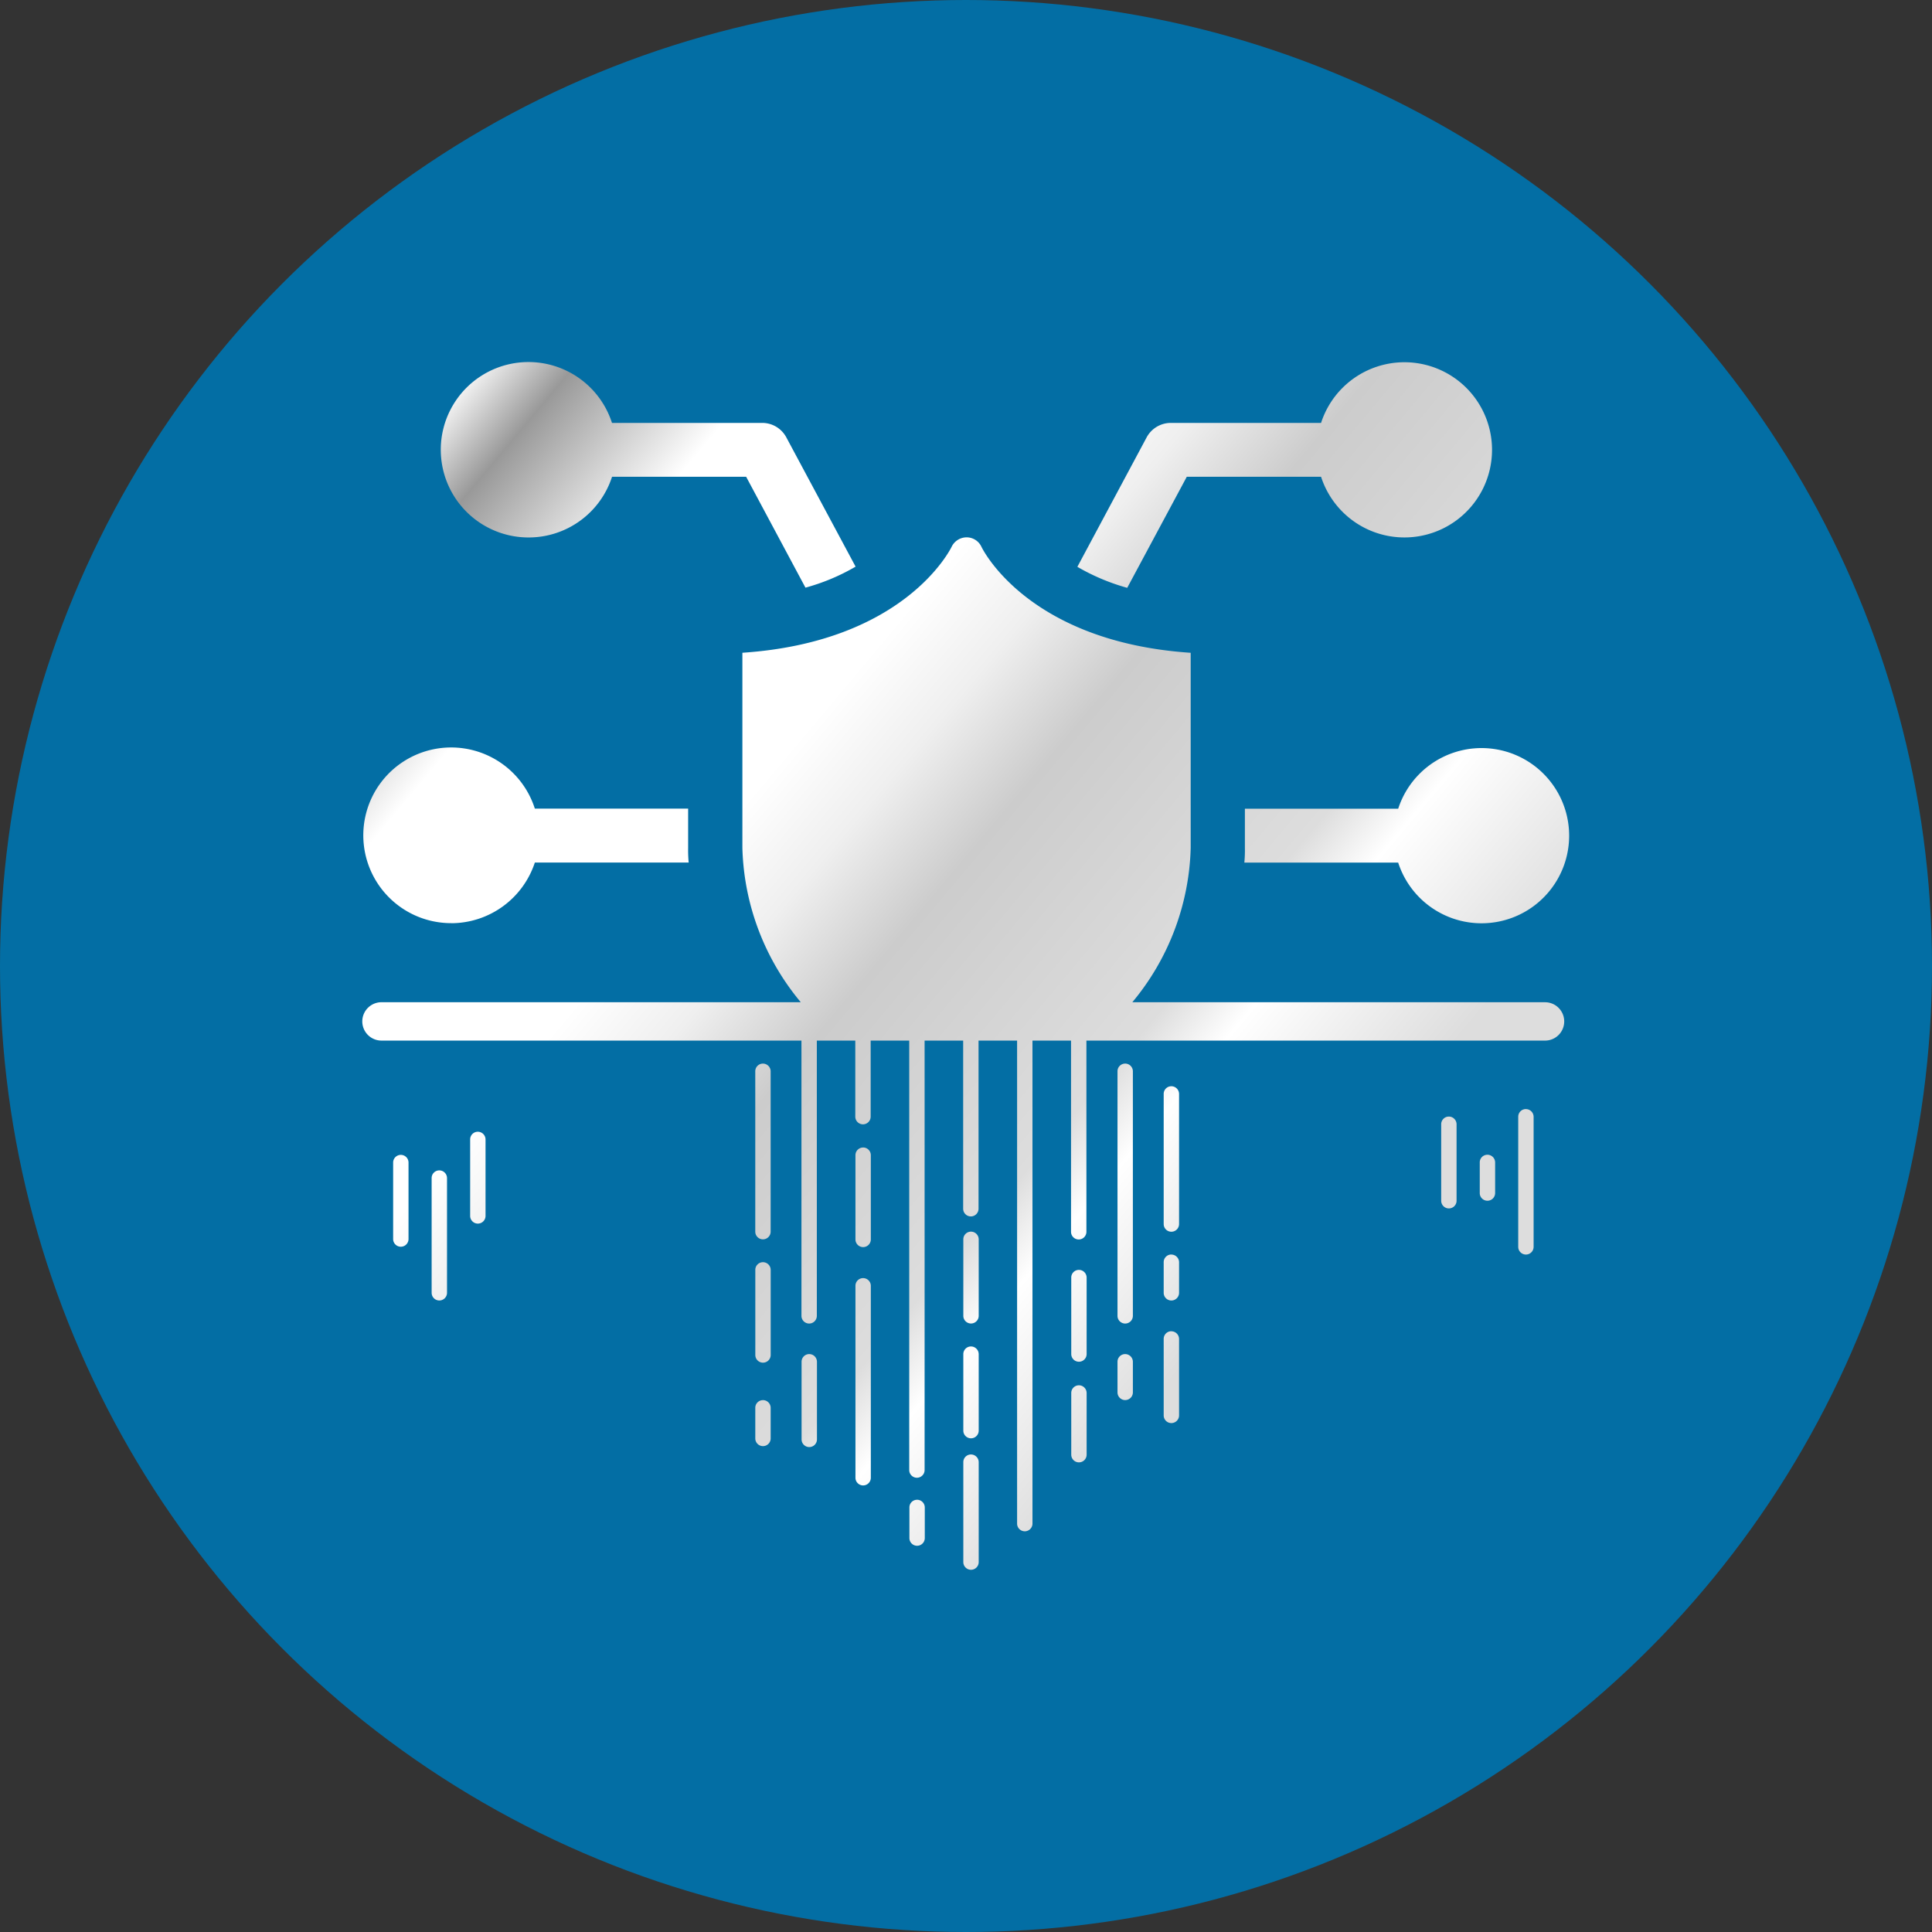 <svg xmlns="http://www.w3.org/2000/svg" xmlns:xlink="http://www.w3.org/1999/xlink" width="96" height="96" viewBox="0 0 96 96">
  <rect x="0" y="0" width="96" height="96" fill="#333333" stroke="none"/>
  <defs>
    <linearGradient id="linear-gradient" x1="0.066" y1="0.045" x2="0.936" y2="0.775" gradientUnits="objectBoundingBox">
      <stop offset="0" stop-color="#efefef"/>
      <stop offset="0.05" stop-color="#999"/>
      <stop offset="0.16" stop-color="#fff"/>
      <stop offset="0.35" stop-color="#fff"/>
      <stop offset="0.42" stop-color="#efefef"/>
      <stop offset="0.5" stop-color="#ccc"/>
      <stop offset="0.68" stop-color="#ddd"/>
      <stop offset="0.73" stop-color="#fff"/>
      <stop offset="0.86" stop-color="#ddd"/>
    </linearGradient>
  </defs>
  <g id="Group_3327" data-name="Group 3327" transform="translate(-289 -1416)">
    <circle id="Ellipse_60" data-name="Ellipse 60" cx="48" cy="48" r="48" transform="translate(289 1416)" fill="#036ea4"/>
    <g id="Layer_2" transform="translate(306.999 1434)">
      <path id="Path_15290" data-name="Path 15290" d="M2.3,39.767v3.8a.382.382,0,1,1-.764,0v-3.8a.382.382,0,0,1,.764,0Zm1.531.389a.379.379,0,0,0-.382.382v5.7a.382.382,0,1,0,.764,0v-5.7a.384.384,0,0,0-.382-.382Zm16.083,4.562a.379.379,0,0,0-.382.382v4.228a.382.382,0,1,0,.764,0V45.1A.384.384,0,0,0,19.912,44.718ZM30.25,48.905a.379.379,0,0,0-.382.382v3.8a.382.382,0,1,0,.764,0v-3.8A.384.384,0,0,0,30.25,48.905ZM5.745,38.236a.379.379,0,0,0-.382.382v3.8a.382.382,0,0,0,.764,0v-3.8A.384.384,0,0,0,5.745,38.236Zm34.461,6.1a.379.379,0,0,0-.382.382v1.521a.382.382,0,1,0,.764,0V44.721A.384.384,0,0,0,40.206,44.339ZM30.25,43.2a.379.379,0,0,0-.382.382v3.8a.382.382,0,1,0,.764,0v-3.8A.384.384,0,0,0,30.25,43.2Zm5.363,1.9a.379.379,0,0,0-.382.382v3.8a.382.382,0,1,0,.764,0v-3.8A.384.384,0,0,0,35.613,45.1Zm4.593,3.048a.379.379,0,0,0-.382.382v3.8a.382.382,0,1,0,.764,0v-3.8A.384.384,0,0,0,40.206,48.151ZM53.995,37.482a.379.379,0,0,0-.382.382v3.8a.382.382,0,0,0,.764,0v-3.8A.384.384,0,0,0,53.995,37.482ZM30.25,54.272a.379.379,0,0,0-.382.382v4.965a.382.382,0,1,0,.764,0V54.654A.384.384,0,0,0,30.25,54.272ZM19.912,34.85a.379.379,0,0,0-.382.382V43.2a.382.382,0,1,0,.764,0V35.231A.384.384,0,0,0,19.912,34.85ZM24.89,45.509a.379.379,0,0,0-.382.382v9.537a.382.382,0,0,0,.764,0V45.891A.384.384,0,0,0,24.89,45.509Zm32.933-8.4a.379.379,0,0,0-.382.382v6.465a.382.382,0,0,0,.764,0V37.492A.384.384,0,0,0,57.824,37.111ZM40.206,35.975a.379.379,0,0,0-.382.382v6.465a.382.382,0,1,0,.764,0V36.357A.384.384,0,0,0,40.206,35.975Zm-4.593,14.86a.379.379,0,0,0-.382.382v3.065a.382.382,0,1,0,.764,0V51.217a.384.384,0,0,0-.382-.382Zm-13.4-1.551a.379.379,0,0,0-.382.382v3.856a.382.382,0,1,0,.764,0V49.665A.384.384,0,0,0,22.21,49.284Zm-2.3,2.288a.379.379,0,0,0-.382.382v1.521a.382.382,0,0,0,.764,0V51.953A.384.384,0,0,0,19.912,51.571Zm7.658,4.951a.379.379,0,0,0-.382.382v1.521a.382.382,0,1,0,.764,0V56.9A.384.384,0,0,0,27.57,56.522ZM37.911,34.85a.379.379,0,0,0-.382.382V47.384a.382.382,0,1,0,.764,0V35.231a.384.384,0,0,0-.382-.382Zm0,14.434a.379.379,0,0,0-.382.382v1.521a.382.382,0,1,0,.764,0V49.665A.384.384,0,0,0,37.911,49.284Zm18-9.905a.379.379,0,0,0-.382.382v1.521a.382.382,0,0,0,.764,0V39.76A.384.384,0,0,0,55.907,39.378ZM24.89,39.02a.379.379,0,0,0-.382.382v4.184a.382.382,0,1,0,.764,0V39.4a.384.384,0,0,0-.382-.382ZM8.28,8.706a4.354,4.354,0,0,0,4.133-3.015h6.664L22.024,11.2a10.3,10.3,0,0,0,2.491-1.044L21.068,3.724a1.356,1.356,0,0,0-1.186-.71H12.41A4.358,4.358,0,1,0,8.28,8.706Zm32.7-3.015h6.664a4.353,4.353,0,1,0,0-2.677H40.182a1.365,1.365,0,0,0-1.2.71l-3.447,6.441a10.491,10.491,0,0,0,2.477,1.044l2.96-5.519Zm10.5,16.492H43.859V24.14a6.467,6.467,0,0,1-.027.723h7.644a4.353,4.353,0,1,0,0-2.677ZM4.431,27.874A4.384,4.384,0,0,0,8.577,24.86h7.644a6.467,6.467,0,0,1-.027-.723V22.18H8.577a4.365,4.365,0,1,0-4.147,5.691ZM58.78,31.8H38.266a12.481,12.481,0,0,0,2.9-7.658V14.437c-8.013-.537-10.308-5.076-10.4-5.272A.815.815,0,0,0,30.03,8.7h0a.83.83,0,0,0-.74.463c-.091.189-2.383,4.735-10.4,5.272v9.706A12.472,12.472,0,0,0,21.791,31.8H.956a.953.953,0,1,0,0,1.906H21.825V47.384a.382.382,0,1,0,.764,0V33.707H24.5v3.778a.382.382,0,1,0,.764,0V33.707h1.916V55.046a.382.382,0,1,0,.764,0V33.707h1.916v8.354a.382.382,0,1,0,.764,0V33.707h1.916v24a.382.382,0,0,0,.764,0v-24h1.916v9.5a.382.382,0,1,0,.764,0v-9.5H58.773a.953.953,0,1,0,0-1.906Z" fill="url(#linear-gradient)"/>
    </g>
  </g>
</svg>
